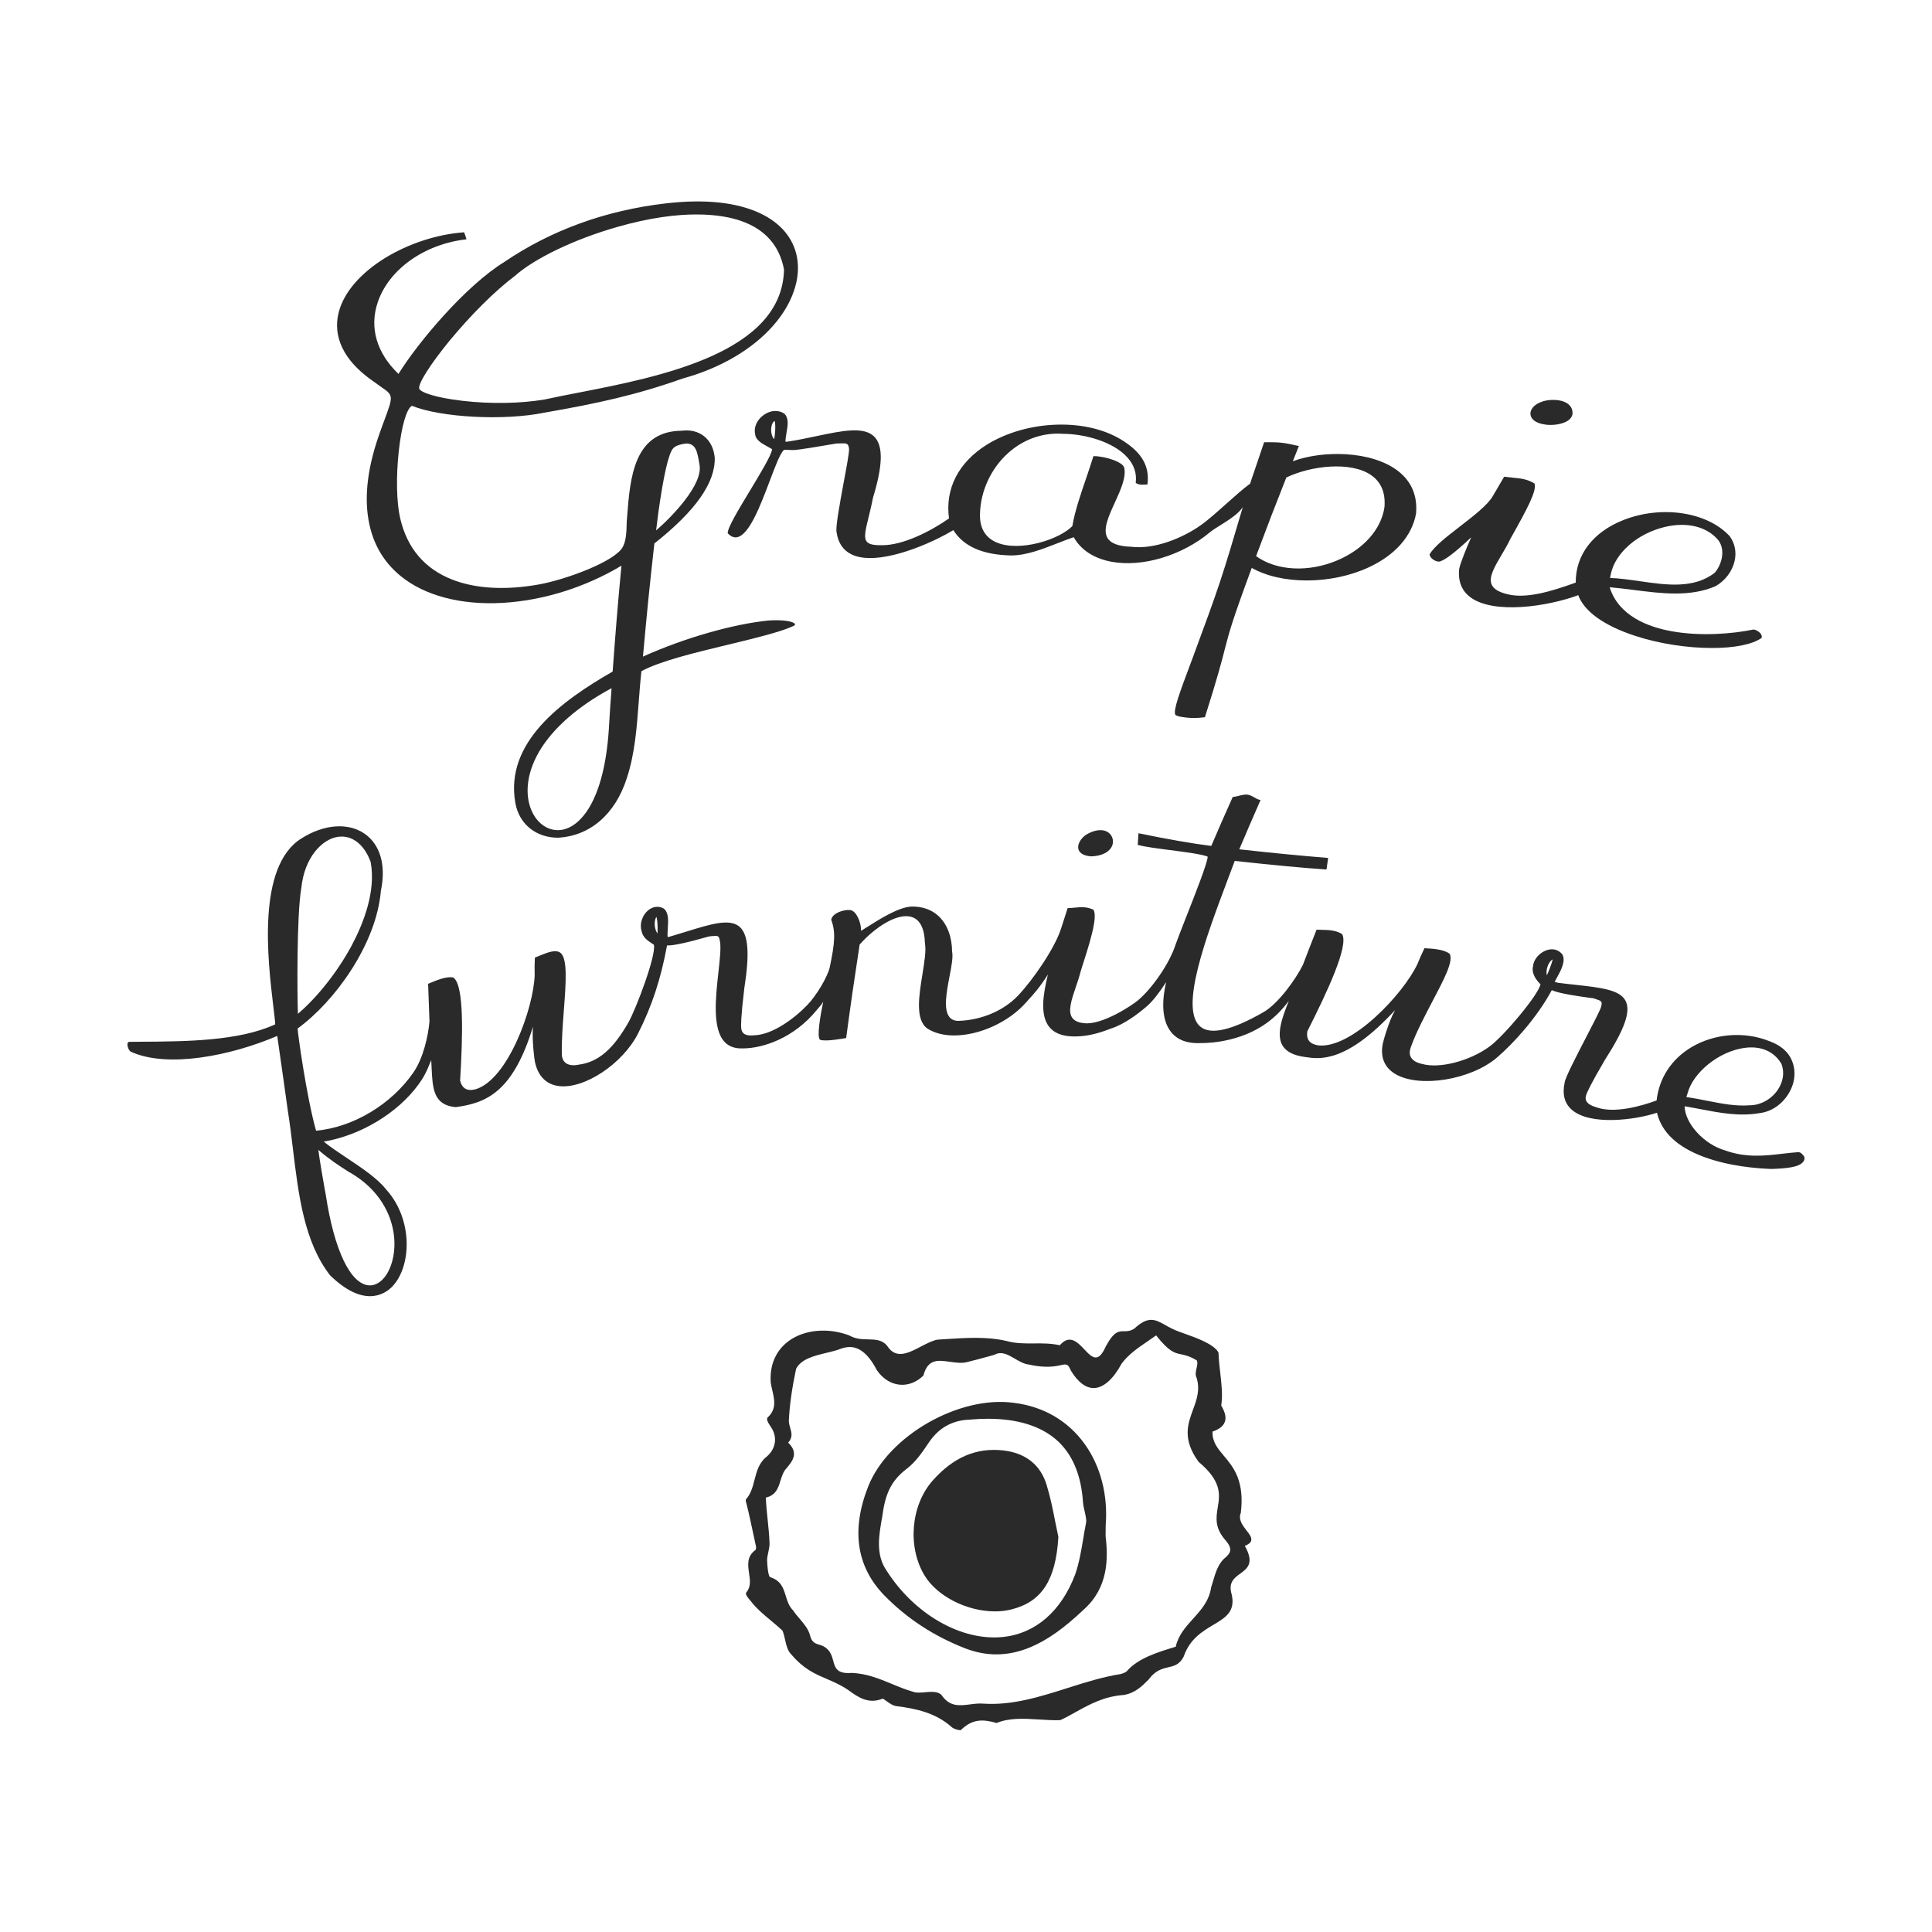 <?xml version="1.0" encoding="utf-8"?>
<!-- Generator: Adobe Illustrator 28.1.0, SVG Export Plug-In . SVG Version: 6.00 Build 0)  -->
<svg version="1.1" id="レイヤー_1" xmlns="http://www.w3.org/2000/svg" xmlns:xlink="http://www.w3.org/1999/xlink" x="0px"
	 y="0px" viewBox="0 0 2000 2000" style="enable-background:new 0 0 2000 2000;" xml:space="preserve">
<style type="text/css">
	.st0{fill:#2A2A2A;}
</style>
<g>
	<path class="st0" d="M386.1,394.5c3.1,2.3,5.8,4.2,8.1,5.8c13.2,9.1,13.2,9.1,3.4,35.5c-1.2,3.2-2.6,6.9-4,11
		c-12.6,34.6-16.7,65.4-12.1,91.5c4.1,23.8,15.2,43.2,33,57.8c24.9,20.5,62.4,30.4,105.6,28c42-2.4,85.7-16,123.2-38.5
		c-4.1,43.6-5.9,66.4-9.1,109.6c-52.8,30.3-111.9,73.2-100.7,136.1c3.9,21.7,21.2,35.8,44,35.9c33.4-1.8,59.4-24.3,71.4-61.7
		c8.2-24.7,10.3-52.1,12.3-78.7c0.8-10.5,1.6-21.3,2.8-32c19.3-10.5,55.5-19.2,90.4-27.6c28.1-6.8,54.6-13.2,67.9-19.6l0.1-0.1
		l0.7-1.1l-0.1-0.2c-1.3-3.1-12.9-4.8-27-3.9c-36.9,3.6-87.9,18.2-130.4,37.4c4.1-45.6,6.5-69.9,11.8-117.1
		c42.7-33.8,63.1-62.8,62.5-88.7c-0.9-9.5-4.6-17.1-10.9-22.2c-6.2-5-14.3-7-23.4-5.8c-22.1,0.2-37,9.9-45.6,29.5
		c-7.5,17-9.3,39.5-10.8,59.4c-0.1,1.7-0.3,3.5-0.4,5.2c-0.2,11.2-0.7,20.9-4.7,27.2c-9.3,14.5-57.9,32.7-86.1,37.8
		c-34.5,6.2-65.6,4.5-89.8-5c-28.7-11.2-46.9-32.7-54-63.8c-3.7-16-4.3-42.5-1.4-69.1c2.8-25.8,8.1-44.1,13.6-47
		c30.3,12.2,95.5,15.6,137.1,7.1c54.5-9.5,95.3-18.3,143-35.3c38.8-10.6,72.1-30,93.8-54.7c20-22.7,29-48.7,24.7-71.2
		c-3.8-19.7-17.1-35.4-38.5-45.4c-24.1-11.2-56.7-14.7-96.9-10.1c-62.5,7.2-119,27.7-167.7,60.8c-39.9,24.6-89,82.8-109.4,115.8
		c-22.6-21.7-30.3-48-21.5-74.1c11.4-34,48.1-60.2,91.3-65.2l0.6-0.1l-0.2-0.6c-0.3-1.1-1.4-4.7-1.9-5.5l-0.3-1.1l-0.4,0
		c-27.6,2-57.3,11.7-81.5,26.6c-25.3,15.6-42.2,35.2-47.7,55.2C345.9,340.6,347.9,367.8,386.1,394.5z M464.9,353.3
		c22.1-26.9,47.5-52.2,68-67.6l0,0c20.5-18.3,62.1-38.2,105.9-50.7c34.2-9.8,61.3-13,82.2-13c21.6,0,36.4,3.4,45.5,6.5
		c25.3,8.6,40.5,25.7,45.1,50.5c-1.7,86.3-128.8,111.1-213,127.5c-12.6,2.4-24.4,4.8-34.6,7c-25.2,4.3-56.4,4.8-85.4,1.4
		c-27.6-3.2-43.3-8.7-44.6-12.6C432.5,397.6,445.2,377.4,464.9,353.3z M633.1,712.4c-1.4,18.7-1.7,23.3-2.8,41.7l-0.1,1.7
		c-4.9,72.4-29,100.9-49.8,103.4c-13.9,1.6-26.6-8.2-31.8-24.5c-3.1-9.7-5.9-30,9.5-56.6C572.2,754,598.1,731.2,633.1,712.4z
		 M679.2,549.1c0.7-5.4,1.7-14.2,2.3-18.4c5.4-38.5,10.5-60.9,15.2-66.4c1.5-1.8,5.1-4.2,13.8-5.2c9.9,0.1,11.4,8.6,13.5,21.3
		l0.2,1.2C727.5,501.5,696.8,533.9,679.2,549.1z"/>
	<path class="st0" d="M813.1,457.2L813.1,457.2C813,457.2,813,457.2,813.1,457.2c0-2.6,0.5-5.5,1-8.6c1.4-7.8,2.8-15.9-2.3-20.5
		c-6.1-4-14.2-3.5-21.1,1.4c-7.1,5-10.6,12.8-9,19.9c0.5,6.1,7,9.7,12.7,12.8c1.8,1,3.5,1.9,4.9,2.8c-0.7,6.1-11.9,24.6-22.7,42.5
		c-11.9,19.7-23.2,38.3-23.3,44.3l0,0.2l0.1,0.1c3.1,3.3,6.4,4.7,9.7,4c12.5-2.5,23.8-32,33.7-58.2c5.7-15.1,10.6-28.1,14.6-32.1
		c1.1-0.3,3.9-0.2,6.2,0c1.5,0.1,3,0.1,3.9,0.1c5.3-0.1,31.6-4.6,41.5-6.3c1.4-0.2,2.5-0.4,2.9-0.5c1.8,0,3.4,0,4.8-0.1
		c5.2-0.2,7.6-0.3,8.2,5.4c0.5,2.8-2.4,18.4-5.5,34.9c-4.1,22.3-8.8,47.5-7.3,52.1c1.6,10.9,7,18.6,15.8,22.7
		c5.4,2.5,11.8,3.6,18.9,3.6c28.8,0,67.8-17.8,86.1-28.9c10.8,17,30.3,25.5,59.6,26.2c15.8,0.1,33.1-6.7,48.4-12.7
		c5.9-2.3,11.6-4.5,16.6-6.2c7.5,13.3,21,22,39,25.4c32.1,6,73.3-6.4,102.4-30.8c2.4-2,6.1-4.3,10.3-6.9
		c8.3-5.2,18.3-11.4,23.3-18.7c-21.3,72.4-24.3,81.5-51.1,153.9c-1.2,3.3-2.4,6.5-3.6,9.6c-10.1,27-17.4,46.6-15.2,51.1
		c1,2.1,10.5,3.1,14.5,3.4c1.5,0.1,3.1,0.2,4.6,0.2c3.5,0,7.2-0.3,11.3-0.8l0.3,0l0.1-0.3c13.2-41.5,17.6-58.7,20.8-71.3
		c4.5-17.3,7.2-27.8,27.6-83c15,8.5,35.4,13.1,57.6,13c22.2-0.1,44.8-4.9,63.5-13.6c27.3-12.6,44.7-32.3,49-55.7
		c1.6-18.7-4.9-33.7-19.4-44.6c-12.8-9.6-31.9-15.6-53.7-16.8c-19.4-1.1-39.2,1.6-54.5,7.3l0.9-2.2c1.7-4.2,3.2-8.1,5.2-13.1
		l0.2-0.5l-0.6-0.1c-15.8-3.6-19.1-3.9-35-3.8l-0.4,0l-0.1,0.3c-5.2,15.2-8.2,24.2-12.8,37.8l-1.6,4.8c-6.7,4.8-15.2,12.4-24.2,20.4
		c-9.5,8.5-19.3,17.3-27.3,22.9c-17.2,12.1-46.4,25.1-71.8,22c-12.9-0.5-20.8-3.4-24.2-8.9c-5.4-8.7,0.9-22.5,7.6-37.1
		c5.8-12.7,11.8-25.9,9.6-35.7c-0.8-5.8-19.4-12.1-31.5-12.1l-0.4,0l-0.1,0.4c-2.2,7.2-4.9,14.9-7.4,22.4
		c-5.7,16.7-11.7,34-14.3,49.6c-13.3,13.8-54.3,27.1-78.3,17c-12-5.1-17.9-15.2-17.3-30c0.6-23.3,11.4-46.7,29-62.5
		c16-14.5,36.4-21.6,57.3-20c21.6,0.1,51.7,7.9,66.5,24.7c6.7,7.6,9.6,16.3,8.4,25.7l0,0.2l0.2,0.2c2.8,2.8,11.2,1.6,11.6,1.6
		l0.4-0.1l0-0.4c2.2-17.8-5.5-31.8-24.1-43.9c-18-12.1-42.8-18.3-69.8-17.5c-26.5,0.8-52.2,8.2-72.4,20.7
		c-29.4,18.4-43.4,45.5-39.2,76.4c-19.4,13.5-47.5,27.7-69.1,27.7c-0.2,0-0.4,0-0.6,0c-8.7,0.1-13.3-1-15.5-3.8
		c-3.2-4.1-1.3-11.9,1.9-24.9c1.4-5.9,3.1-12.6,4.6-20.4c10.1-33.1,10.7-53,1.9-62.7c-10.7-11.7-33.8-6.7-60.5-1.1
		c-9.8,2.1-19.9,4.2-30.1,5.7C814.7,457.2,814,457.3,813.1,457.2z M798.4,442.8c0.4-3.5,1.7-6.1,3.5-7c1.3,3.8,0.4,14.1-0.4,18.8
		C798.9,452.2,797.9,447,798.4,442.8z M1288.6,519.7L1288.6,519.7L1288.6,519.7L1288.6,519.7z M1300.3,575.7
		c12.3-32.9,18.5-49,31.3-81.4c25.9-12.4,66.8-16.9,87.7-2.5c10.5,7.2,15.1,18.4,13.9,33.2c-3.4,23.1-21.8,43.7-49.1,55.2
		C1354.4,592.7,1321.5,591,1300.3,575.7z"/>
	<path class="st0" d="M1598.4,439.3c1.9,0.4,4.2,0.6,6.7,0.6c9.2,0,20.9-2.9,22.7-10.9c0.5-4.6-1.2-8.3-4.8-11
		c-7.3-5.4-21-4.7-27.5-1.9c-7.3,2.6-11.6,7.7-11.2,12.8C1584.8,434.1,1590.1,438,1598.4,439.3z"/>
	<path class="st0" d="M1489.6,581.4L1489.6,581.4L1489.6,581.4c5.3-0.8,16-8.8,33.4-25.2c-4.5,10.2-11.2,26.1-12.5,33
		c-1.2,12.5,2.6,22.2,11.3,28.8c24,18.4,80.8,9.8,112-1.9c6,16.7,26.7,31.6,58.5,42c25.7,8.5,55,12.7,80,12.7
		c22.4,0,41.3-3.4,51.3-10.4l0.1-0.1l0-0.2c0.3-1.2,0-2.6-1-4c-1.7-2.3-5-4.3-7.5-4.4l-0.1,0l-0.1,0c-21.1,4.4-54.3,7.2-84.3,1.8
		c-24.3-4.3-55.1-15.8-64.4-45.6c8.2,0.7,16.7,1.8,24.9,2.8c28.7,3.7,58.3,7.5,84.8-3.9c9.9-5.7,17.3-15.4,19.7-26.2
		c2-9.1,0.3-17.9-5-25.4c-23.1-25.3-70.6-32.5-110.3-16.8c-31.5,12.5-49.4,36.1-49.2,64.7c-25.7,9.3-52.1,17.2-71.6,11.8
		c-8.6-2.2-13.6-5.4-15.5-9.9c-3.2-7.6,3-18.2,10.2-30.4c3.3-5.5,6.6-11.2,9.4-17.1c17.2-30.6,27.5-49.7,24.8-56.9l-0.1-0.2
		l-0.2-0.1c-7.9-4.5-13.7-5-21.9-5.8c-2.4-0.2-5-0.5-8-0.9l-1.2-0.1l-0.2,0.3c-1.6,2.7-2.9,4.9-4.1,7c-2.4,4-4.4,7.5-7.3,12.5
		c-5.3,9.4-20.1,20.8-34.3,31.8c-13.6,10.5-26.5,20.5-31.1,28.5l-0.2,0.1l0,0.3C1480.3,577.8,1485.5,581.3,1489.6,581.4z
		 M1697.2,601.6c-10.7-1.5-20.8-3-30.5-3.3c0.1-0.7,0.4-2,0.8-3.9l0,0c4.4-21.8,27.2-41.9,55.5-48.8c23.4-5.7,44.4-0.5,56.2,14.1
		c7.1,10.3,3.1,24.8-4.1,33.2C1753.3,609.8,1724.8,605.6,1697.2,601.6z"/>
	<path class="st0" d="M1147.9,862.2c-5.5-4.4-14.5-3.7-23.9,2.1l0,0c-5.9,4.3-8.9,10.3-7.6,14.9c1.2,4.2,5.9,6.8,13.2,7.3
		c11.4-0.3,19.6-4.8,22-11.8C1153,870.1,1151.6,865.2,1147.9,862.2z"/>
	<path class="st0" d="M1867.9,1197.7l-0.1-0.1c-0.9-1.7-3.4-4.9-6.1-4.9c0,0,0,0-0.1,0c-5.3,0.3-10.5,1-16.1,1.6
		c-18.7,2.2-38.1,4.4-59.7-3.4c-21.7-6.2-41.5-27.8-41.9-45.7c5.4,0.9,10.7,1.9,15.9,2.9c20.9,4,40.7,7.8,61.7,4.2
		c12.2-1.4,23.6-9.2,30.4-20.8c6.4-10.8,7.5-23.1,3.1-33.5c-3.6-9-11.4-15.8-23.1-20.1c-25.9-10.5-57-8.1-81,6.2
		c-20.6,12.3-33.4,31.9-36,55.1c-15.6,5.7-44.1,14-62.8,6.9c-11.4-3.4-11.3-8.6-10.2-12.2c0.7-2.5,4.2-10.7,19.5-36.7
		c20.3-31.7,26.8-49.8,21.6-60.7c-5.7-11.9-25.4-14.1-52.6-17.1c-5.6-0.6-11.3-1.2-17.3-2c-0.3-0.1-1.4-0.3-2.4-0.6
		c-0.5-0.1-0.9-0.2-1.3-0.3c0.7-1.6,1.7-3.3,2.7-5.1c4-7.4,8.9-16.6,5.3-23.3c-3.7-4.8-9.4-6.5-15.6-4.7
		c-7.7,2.3-14.1,9.4-14.8,16.6c-1.4,5.5,0.8,11.5,6.4,17.6l1.3,1.3c-2.1,11-37.9,53.6-52.8,64.5c-20.5,15-51.7,23.1-69.7,18
		c-5.7-1.2-9.8-3.6-11.6-6.9c-1.6-2.8-1.6-6.1-0.3-10c5.4-15.4,14.6-32.7,22.6-48c11.7-22.2,21.8-41.3,17.9-48.9l-0.1-0.2
		c-5.7-4.4-15.9-5.3-25.8-5.8l-0.3,0l-3.8,8.1c-0.6,1.4-1.1,2.6-1.6,3.8c-0.6,1.4-1.2,2.8-1.9,4.5c-14.6,31-68,87.8-102.5,84.2
		c-9-1.4-12.7-6-11.5-14.5c20.5-40.6,43.1-88.6,36.1-100.6l-0.1-0.1l-0.1-0.1c-6.4-4.1-14.1-4.2-23-4.4c-1,0-2,0-3-0.1l-0.3,0
		l-0.1,0.3c-5.6,14.2-8.6,21.8-14,36c-7.3,14.9-25.5,40.2-40.7,49c-32.9,18.9-55,24-65.6,15c-21.8-18.5,6-92.6,28.4-152.1
		c2.5-6.7,5-13.2,7.3-19.4c38,4.2,69,7.1,94.5,8.9l0.5,0l1.7-12l-0.5,0c-28.3-2.3-57.4-5.1-91.5-8.9c8.2-19.4,12.9-30.2,21.8-50.5
		l0.2-0.5l-1.1-0.3c-2-0.5-2.5-0.7-5.8-2.7c-2.6-1.5-4.8-2.4-6.9-2.6c-1.8-0.4-5.9,0.5-9.4,1.4c-1.8,0.4-3.4,0.8-4.5,0.9l-1.1,0.1
		l-0.1,0.3c-9.5,21.2-14.1,31.7-22.1,50.4c-19.9-2.5-45-6.9-74.8-13l-0.6-0.1l0,0.6c-0.2,3.7-0.5,7.2-0.7,11.1l0,0.4l0.4,0.1
		c7.1,1.8,19.7,3.5,33,5.2c16.1,2.1,32.8,4.2,39,6.8c-0.1,6-12.3,37.2-22.2,62.3c-4.7,12-8.8,22.4-11,28.6
		c-5.9,18.6-23.3,44.5-38.8,57.7c-6.6,5.6-37.4,25.9-55.8,23.8c-6.4-0.6-10.5-2.6-12.7-6c-4.4-6.9-0.3-18.8,4-31.5
		c1.8-5.3,3.7-10.8,5-16.2c8.8-27.4,18-55.7,13.3-63.7l-0.1-0.1l-0.2-0.1c-7.3-3.1-12.3-2.7-19.2-2c-2.1,0.2-4.4,0.4-7,0.5l-0.3,0
		l-0.1,0.3c-1.6,4.8-2.8,8.6-4,12.5c-0.9,2.8-1.8,5.5-2.8,8.7c-6.5,20-28.7,52.5-44.6,69.2c-14.9,15.6-37.9,25.3-61.5,26
		c-4.1,0-7.2-1.3-9.3-3.9c-6.5-7.9-3-26.2,0.1-42.4c2-10.3,3.8-20.1,2.6-25.4c-0.1-15.2-5-28.1-13.6-36.4
		c-7.4-7.1-17.5-10.6-29-10.2c-13.3,0.9-32.2,12.8-45.9,21.5c-2,1.3-3.9,2.5-5.7,3.6c0.1-9-5-20.7-11.2-21.5
		c-7.1-0.7-18.5,3.2-19.7,9.9l0,0.1l0,0.1c4.7,12.7,3.7,24-1.6,49.4c-2.5,10.1-13.6,28.8-23,38.6c-13.4,14-35.7,30.6-54.5,31.5
		c-11.6,1.3-13.6-3.2-14.1-7.2c-0.3-2.7-0.4-11.6,3.2-41.4c5.7-36.2,4.2-55.8-4.9-63.7c-10.3-8.9-29.7-2.9-56.4,5.4
		c-5.3,1.6-10.8,3.3-16.5,5c-0.4,0.1-0.9,0.2-1.6,0.1c-0.2-2.6,0-5.7,0.2-9c0.5-7.6,1.1-16.2-4.2-20.4c-5.3-2.9-11.2-2.2-16.1,1.8
		c-6.2,5.1-9.1,14.3-6.9,21.2c1.2,6.7,5.9,9.9,10.4,12.9c0.8,0.5,1.6,1.1,2.4,1.6c2.6,11-18.6,66.6-26.2,80.1
		c-16,28.2-31.4,41.3-51.4,44c-5.8,1.3-10.7,0.6-13.8-1.8c-2.5-2-3.8-5-3.9-8.9c-0.3-13.9,0.9-30,2.1-45.6c2.2-28.8,4-53.7-3.6-59.5
		c-5-3.8-13.9-0.1-21.7,3.1c-1.5,0.6-3,1.3-4.4,1.8l-0.3,0.1l-0.3,9l0.1,9c-1.1,34.3-27.5,107.7-60.8,118.2
		c-8.9,2.4-14.1-0.4-16.4-8.7c2.7-45.3,4.4-98.4-6.8-106.7l-0.2-0.1c-5.9-1.7-16.3,2.2-25.8,6.3l-0.3,0.1l0,0.3
		c0.5,15.5,0.8,23.7,1.4,38.6c-1.3,15.1-6.4,37.9-16.5,52.7c-22.9,33.3-62.5,57-100.9,60.5c-9.8-34.4-19.1-101.5-19.1-105.8
		c38.3-27.8,81.5-87.1,86.2-142.6c5.5-26.2-0.6-47.7-16.8-59c-17.1-11.8-42.1-10-65.4,4.8c-46.6,28.9-34.8,126.7-29.2,173.6
		c1,8.2,1.8,14.7,2,18.9c-37.6,17.4-93,17.7-137.5,18c-4.5,0-9,0.1-13.2,0.1l-0.5,0c-0.5,0-1.5,0.4-1.7,1.9
		c-0.4,2.6,1.3,7.3,3.6,8.4c37.9,17.2,103.2,4.2,151.4-16.4c3.6,24.3,10.8,76.5,10.9,77c2.1,13.3,3.8,27.1,5.4,40.4
		c5.7,47.2,11.6,96,38.4,130.4c16.9,16.5,30.7,21.6,41.3,21.6c10.8,0,18.2-5.3,22.1-9c20.9-20.2,23.2-70-5.4-101.5
		c-9.1-11.6-25.5-22.5-41.3-33c-8.6-5.8-16.8-11.2-23.3-16.5c38.1-6.4,76.5-29.5,98-59c4.9-6.7,7.9-11.8,12.8-24.2
		c0.2-0.4,0.3-0.8,0.5-1.2c0.2,2.7,0.3,5.4,0.4,7.9c1,21.5,1.8,38.6,24.7,40.8l0.1,0l0.1,0c14.9-2,30.6-5.6,44.8-18.4
		c14.4-13,26-34.3,35.2-64.9c-1.1,14,1.5,34.2,2.1,36.7c3.2,14.6,11.8,23.2,24.8,24.8c26.3,3.3,66.2-23.2,82-54.6
		c14.4-28.5,23.6-56.6,29.9-91c5.7,0.4,20.2-2.7,43.1-9.2l0.8-0.2c0.8-0.1,1.5-0.1,2.2-0.2c6.8-0.6,7.6-0.7,8.6,4.9
		c1.4,6.7,0,18.7-1.5,32.6c-2.9,26-6.5,58.3,6.4,72c4.5,4.8,10.8,7,18.8,6.7c0,0,0.1,0,0.1,0c20.5,0,52.9-10.5,76.8-40.1
		c0.7-0.8,1.3-1.5,1.9-2.2c1.5-1.7,2.8-3.2,4.5-6.1c-3.4,16.6-6.5,35.7-3.5,39.3l0.1,0.1l0.1,0c5.3,2.3,24.5-1.3,26.7-1.7l0.4-0.1
		l0-0.4c5.2-38.6,8.1-58.4,13.9-96.3c16-18.1,39.9-33.7,54.6-28.3c8.2,3,12.6,12.1,13,27.1c1.4,7.5-0.6,19.4-2.6,32
		c-3.6,22.1-7.7,47.2,5.2,56.2c7.5,4.8,17.1,7.1,27.6,7.1c25.6,0,56.7-13.4,75.4-35.2c0.7-0.8,1.5-1.7,2.5-2.8
		c4-4.3,10.5-11.4,19.2-25.1c-5.1,20.9-8.2,41.6,1,53.8c5,6.6,13.3,10,24.6,10.3c12.2,0.3,24.3-2.1,39.2-8c0.1,0,0.3-0.1,0.6-0.2
		c13.4-4.3,27.5-14.8,36.9-22.9c5.7-4.9,12.4-13.3,20.1-25.1c-3.4,14.3-6.3,37.6,5.2,51.8c6.6,8.2,17.1,12,31,11.3
		c0.1,0,0.1,0,0.2,0c10.5,0,46.1-1.9,73.7-25.5c4.1-3.5,9.2-8.1,16.9-18.2c-6.7,16.5-13.2,34.4-6.8,45.8
		c3.7,6.5,11.1,10.5,22.8,12.2c0.5,0.1,1,0.2,1.5,0.2c13.7,2.1,41.9,6.5,92.5-48.7c-7,12.5-12.5,33.2-12.8,35.1
		c-2.7,13.8,1.9,24.6,13.2,31.2c24.9,14.6,77.9,6,104.9-17c16.4-14,41.1-40.6,56.9-69.9c8,3.7,29,6.5,39.2,7.9
		c1.5,0.2,2.9,0.4,3.8,0.5c0.7,0.2,1.3,0.4,1.9,0.6c6.7,2.2,7.6,2.5,6.2,8.1c-0.5,2.6-7.6,16.4-15.2,31
		c-10.4,20.1-22.3,43-22.6,47.7c-2.6,12-0.1,21.4,7.3,27.9c19.2,17,66.6,10.5,88.3,3.2c4.7,20.1,21,35.5,48.5,45.7
		c26.3,9.8,55.2,12,70.2,12.5c14.2-0.5,28-1.6,32.4-7.1C1867.8,1201.6,1868.2,1199.8,1867.9,1197.7z M1746.9,1132
		c5.7-21.9,32.6-43.6,58.8-47.2c17.1-2.4,30.8,3.5,38.5,16.6c3.3,8.9,1.8,18.5-4,27c-6.7,9.7-17.8,15.8-29,15.8
		c-14.5,1.1-28.8-1.7-44-4.7c-7-1.4-14.2-2.8-21.4-3.8C1745.9,1135,1746.2,1133.8,1746.9,1132L1746.9,1132z M1607.2,993.1
		c0,0.4-0.1,1.1-0.4,2.1c-0.8,3.1-3.6,10.5-5.5,14.5C1599.9,1004.2,1602.7,996,1607.2,993.1z M679.5,949.1c0.8,2.2,1.5,7,1.2,17.3
		C677.3,962,676.7,953.5,679.5,949.1z M405.6,1307.1c-4.4,14.9-13.7,24.1-23.6,23.5c-19.3-1.3-36.1-36.5-44.8-94l-1.1-5.9
		c-2.5-14.2-4.5-25.4-6.6-40.4c11.3,9.8,21.8,16.6,31.2,22.6l0,0C403.7,1236.7,414.1,1278.5,405.6,1307.1z M308.4,1049.5
		c-0.7-17.6-1.4-102.4,3.5-130l0,0c3.2-32.2,21.8-51.2,38.5-53.3c1.1-0.1,2.2-0.2,3.3-0.2c12.8,0,23.9,9.6,30,26.3
		c5.7,30.6-7.7,64.1-19.8,86.8C349.5,1005.8,328.8,1032.1,308.4,1049.5z M553.3,1055L553.3,1055L553.3,1055L553.3,1055z"/>
	<path class="st0" d="M1284.5,1566.1l0-0.1c1.8-14.8,0.6-27.1-3.6-37.6c-3.7-9.1-9.1-15.6-14-21.4c-6.5-7.7-12.1-14.4-11.7-25
		c6.9-2.4,11.1-5.7,12.7-10c1.7-4.5,0.4-10.1-3.7-17c1.7-10.6,0.3-22.3-1-33.7c-0.8-6.8-1.6-13.9-1.8-20.8l0-0.2
		c-4.2-8.8-23.8-15.7-35.4-19.8c-2-0.7-3.7-1.3-5.2-1.9c-5.7-2-10.3-4.5-14.3-6.8c-10.7-6-17.8-9.9-32.4,3.7
		c-4.3,2.6-7.5,2.6-10.5,2.6c-5.6,0-10.5,0-19,15.9c-3.1,7-6.2,10.7-9.5,11.2c-4.1,0.7-8.2-3.7-12.6-8.3c-4.7-5-9.7-10.2-15.4-10.1
		c-3.4,0.1-6.7,2-10,5.8c-9-2-18-2-26.7-1.9c-9.5,0.1-19.3,0.1-28.8-2.6c-19.9-4.6-41.3-3.2-61.9-1.9c-3.1,0.2-6.1,0.4-9.2,0.6
		c-5.2,0.9-10.9,3.9-16.9,7c-12.4,6.5-25.1,13.2-34,1.1c-5.3-8.1-12.9-8.2-21-8.4c-6.3-0.1-12.9-0.3-19.3-4
		c-21.9-8.4-46.5-6.2-62.7,5.6c-9.3,6.8-20.1,19.7-18.8,42.7c0.4,2.8,1,5.7,1.7,8.5c2.3,10.1,4.4,19.6-4.8,28
		c-1.5,1.3-0.4,4.5,3.2,9.7c7.3,10.5,5.4,23-4.7,31.3c-7.6,6.2-9.9,15-12.1,23.5c-1.8,7-3.6,14.2-8.5,19.8c-1.1,1.3-0.5,2.9,0,4.4
		c2.9,11.5,5.4,23.5,7.9,35.1c0.7,3.5,1.5,6.9,2.2,10.3c0.2,1.1-0.4,2.9-0.7,3.2c-9.1,6.6-7.8,15.4-6.6,23.9
		c1.1,7.2,2.1,14.1-2.7,19.8c-0.8,0.9-1.3,2.4,3.5,8l0.7,0.8c6,7.9,13.9,14.5,21.6,20.9c4.1,3.4,7.9,6.6,11.5,10
		c1.2,2.8,1.9,6,2.7,9.4c1.3,5.7,2.6,11.6,6.5,15.3c12.7,15,24.2,20,36.4,25.2c7.1,3.1,14.5,6.2,22.5,11.6l0.1,0.1
		c10.1,7.3,20.6,14.9,35.7,8.8c1.2,0.7,2.4,1.6,3.7,2.5c3.3,2.4,6.7,4.8,10.5,5.3c19.8,2.5,40.5,6.8,57.1,21.7
		c2,1.8,6.5,3.2,9.1,3.2h0.2l0.1-0.1c11.9-11.6,22.6-11.5,37-7.4l0.2,0l0.2-0.1c13.3-5.4,28.6-4.4,43.4-3.5
		c7.3,0.5,14.8,0.9,21.9,0.7l0.2,0c5.4-2.4,10.6-5.3,16.1-8.4c14.4-8,29.3-16.2,49.8-17.7c11.6-1.9,18.7-9,25.5-15.8l0.4-0.4l0-0.1
		c6.9-9.2,13.9-10.9,20-12.3c6-1.4,11.7-2.7,16-11c6.3-18.4,19.3-26.1,30.8-33c12.3-7.3,22.9-13.6,19-31.2
		c-3.9-12.6,2.6-17.3,8.8-21.8c7.3-5.3,14.9-10.9,4.7-28.7c3.8-1.5,6-3.2,6.6-5.4c0.9-3.3-1.8-6.8-5-10.8
		C1286.4,1579.1,1281.6,1573,1284.5,1566.1z M795.4,1606.6c0.7-3.2,1.4-6.4,1.2-9.7c-0.3-7.9-1.1-15.8-1.9-23.4
		c-0.8-7.6-1.6-15.5-1.9-23.2c10.5-2.4,12.9-10.2,15.2-17.7c1.2-3.8,2.4-7.7,4.6-10.8c0.5-0.6,1-1.3,1.6-1.9
		c6.1-7.3,13-15.6,1.7-26.5c5-5.3,3.5-10.4,2.1-15.3c-0.7-2.3-1.3-4.7-1.4-7c0.7-16,3.1-33.2,7.5-54.1c5.4-10.3,18.6-13.4,31.3-16.5
		c5.1-1.2,10-2.4,14.2-4c10.5-3.9,24.2-4.9,38.2,22c6,8.7,14.3,14,23.4,14.9c8.7,0.9,17.4-2.4,24.6-9.3l0.1-0.1l0-0.1
		c4.7-17.5,15.2-15.9,27.3-14.2c5.7,0.8,11.6,1.7,17.2,0.5c7.5-1.8,15.1-3.9,22.5-5.9c2.1-0.6,4.3-1.2,6.4-1.8l0.1,0
		c7.3-4.1,14-0.2,21.2,4c4.7,2.8,9.6,5.6,14.7,6.1c11.5,2.7,23,3,32.4,0.7c7.5-1.9,8.2-0.4,11,5.8c7.4,12,15.5,18,23.9,17.8
		c9.8-0.3,19.9-9.3,28.5-25.3c7.1-9.5,16.5-16,26.5-22.8c3-2.1,6.1-4.2,9.2-6.4c13.6,17.1,19.1,18.2,26,19.6
		c4.1,0.9,8.8,1.8,16.1,6.3c1.1,1.9,0.5,4.8-0.2,7.9c-0.8,3.5-1.6,7.1,0,10c3.8,12.5,0.2,22.5-3.7,33.1c-5.5,15-11.2,30.5,5.7,53.9
		l0.1,0.1c24.2,20.3,22,34,19.8,47.2c-1.7,10.5-3.5,21.3,8.6,34.6c3.3,4,4.6,7.1,4.3,9.9c-0.3,2.7-2.4,5.5-6.4,8.6
		c-6.3,6-9,15-11.5,23.7c-0.6,2-1.2,3.9-1.8,5.8c-2.1,14.3-10.6,23.6-18.8,32.7c-7.5,8.3-15.2,16.8-17.9,28.9
		c-18.3,5.5-39,11.8-50.6,25.3c-1.5,1.5-4.3,2.4-6.5,3c-18.6,2.9-37.2,8.8-55.1,14.5c-28,8.9-57,18.1-86.9,16.1
		c-4.7-0.4-9.5,0.2-14,0.8c-10.8,1.4-21,2.6-29.4-9.8c-2.5-2.5-6.1-3.2-10.2-3.2c-2.2,0-4.6,0.2-6.9,0.4c-4.5,0.4-8.8,0.8-12-0.4
		c-7.8-2.2-15.3-5.3-22.5-8.3c-12.8-5.3-25.9-10.7-41.3-11.3c-15.4,1.2-17.2-5.2-19.2-12.7c-1.6-5.9-3.5-12.6-12.7-16
		c-6.7-1.8-9.6-3.2-11.4-10.7c-1.8-6.3-6.3-11.6-10.7-16.8c-2.3-2.7-4.7-5.5-6.6-8.4c-4.4-4.4-6.1-9.9-7.7-15.2
		c-2.5-8.1-4.9-15.8-16.3-19.4c-0.1,0-2.3-1.3-3-17.2C794.1,1612.5,794.7,1609.6,795.4,1606.6z"/>
	<path class="st0" d="M999,1706.3c10.9,4.2,21.6,6.3,32.4,6.3c11.6,0,23.2-2.4,35-7.3c17.4-7.2,35.1-19.7,55.6-39.2
		c25.3-22.6,25.3-52.5,22.5-76c0-3.4,0-6.7,0.1-9.9l0-1c2.5-31.4-5.2-61.3-21.7-84.3c-17.3-24.1-42.7-38.9-73.3-42.7
		c-57-7.8-130.3,34.3-150.9,86.7c-17.7,45-12.1,82.9,16.6,112.5C938.5,1675.2,966.6,1693.7,999,1706.3z M939,1520.2
		c8.8-6.8,15.8-16.8,22.2-26.4c10.2-15.5,24.5-23.6,42.5-24.2c6.6-0.6,12.9-0.9,18.9-0.9c30.2,0,53.8,7.2,70.4,21.3
		c16.8,14.4,26.2,36.3,28.1,65c0.2,3.1,1,6.3,1.7,9.4c0.7,3.1,1.4,6.3,1.7,9.3l-0.2,2.6c-1.1,5.4-2,11-2.9,16.3
		c-2.1,12.5-4.2,25.3-8.4,37.3c-14.5,38.2-41.1,61.2-74.8,64.7c-42.9,4.4-91.4-23.2-120.5-68.8c-11.4-16.6-7.9-36.3-4.5-55.3
		C916.2,1548.3,921.1,1533.7,939,1520.2z"/>
	<path class="st0" d="M1030,1668.1c6.1,0,11.9-0.7,17.3-2.1c31.1-7.9,45.6-30.2,48.3-74.6l0-0.5c-1.2-5.6-2.3-11.3-3.4-16.5v0
		c-2.4-12.3-5-25.1-8.8-37.4c-6.3-20.6-21.8-32.9-44.7-35.5c-27.9-3.2-51.8,7-73.3,31.3c-22.6,25.6-26.2,68.8-8.2,98.3
		C970.3,1652.5,1000.9,1668.1,1030,1668.1z"/>
</g>
</svg>
